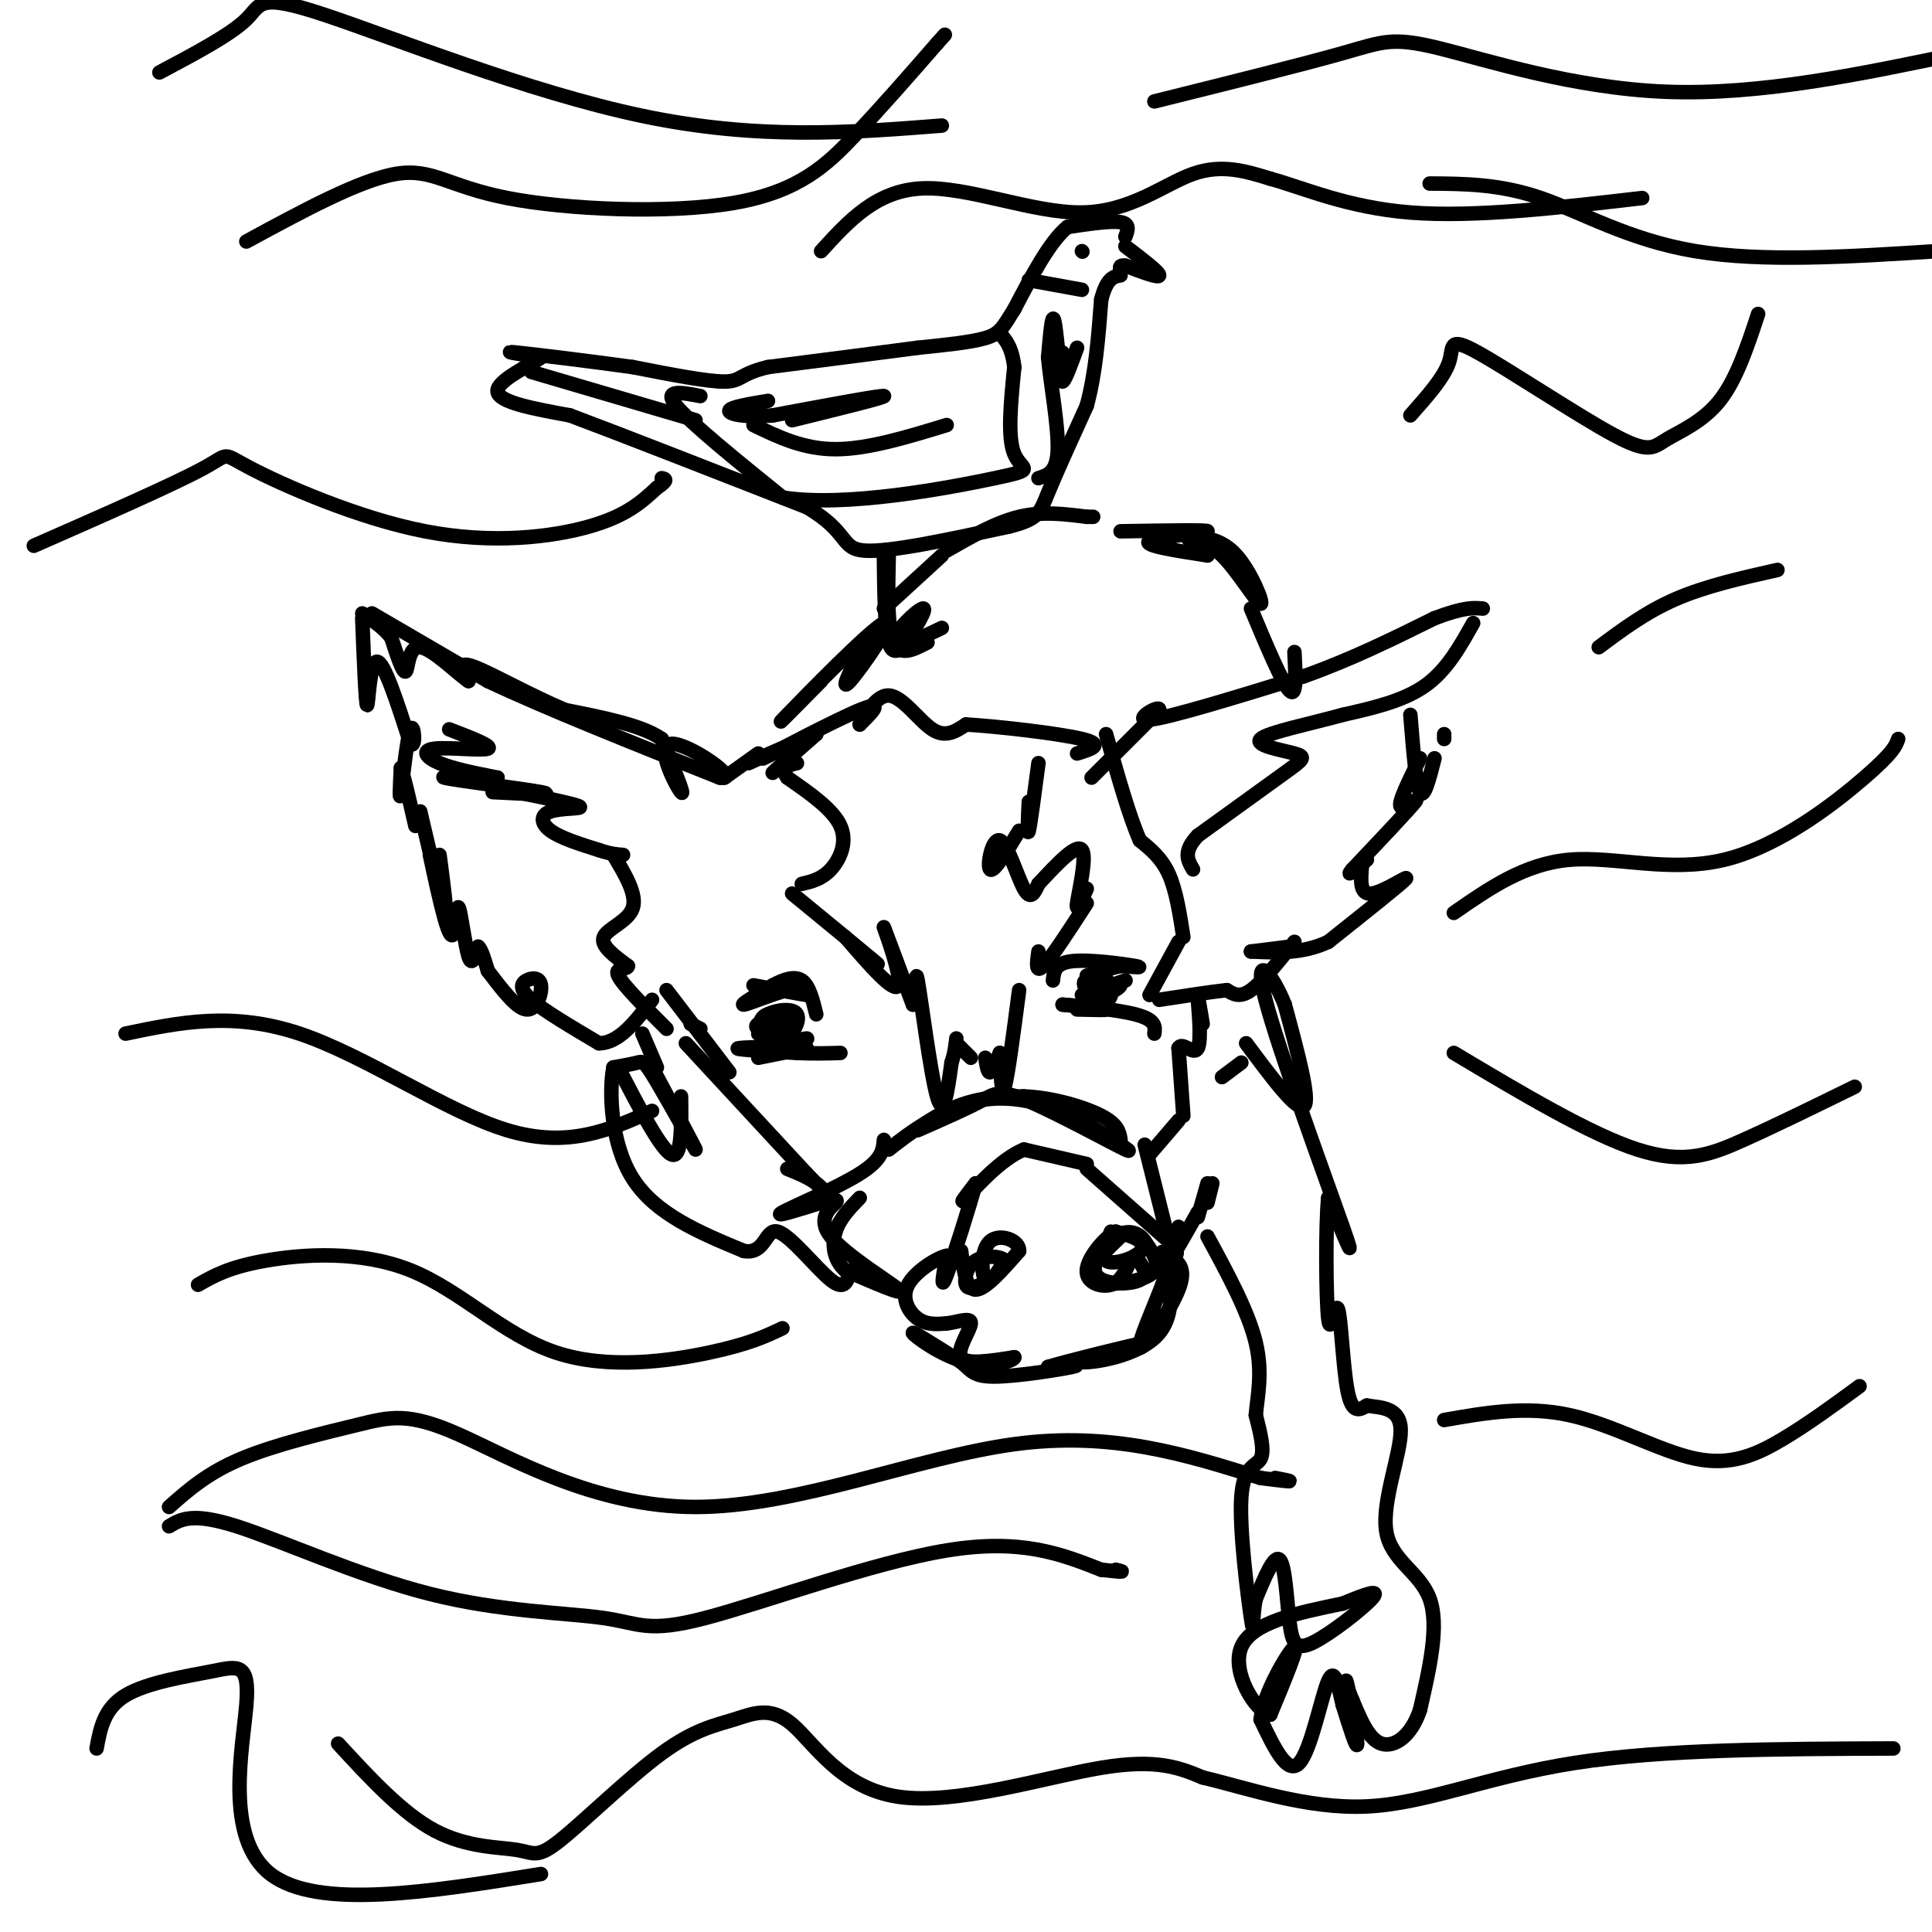 <svg viewBox='0 0 400 400' version='1.1' xmlns='http://www.w3.org/2000/svg' xmlns:xlink='http://www.w3.org/1999/xlink'><g fill='none' stroke='#000000' stroke-width='3' stroke-linecap='round' stroke-linejoin='round'><path d='M77,127c0.000,0.000 24.000,14.000 24,14'/><path d='M101,141c12.000,5.667 30.000,12.833 48,20'/><path d='M149,161c5.000,0.786 -6.500,-7.250 -10,-7c-3.500,0.250 1.000,8.786 2,10c1.000,1.214 -1.500,-4.893 -4,-11'/><path d='M137,153c-4.000,-2.833 -12.000,-4.417 -20,-6'/><path d='M117,147c-7.289,-3.067 -15.511,-7.733 -19,-9c-3.489,-1.267 -2.244,0.867 -1,3'/><path d='M97,141c-2.274,-1.500 -7.458,-6.750 -10,-7c-2.542,-0.250 -2.440,4.500 -3,5c-0.560,0.500 -1.780,-3.250 -3,-7'/><path d='M81,132c-1.500,-2.000 -3.750,-3.500 -6,-5'/><path d='M75,128c0.356,8.978 0.711,17.956 1,18c0.289,0.044 0.511,-8.844 2,-9c1.489,-0.156 4.244,8.422 7,17'/><path d='M85,154c1.202,1.119 0.708,-4.583 0,-3c-0.708,1.583 -1.631,10.452 -2,13c-0.369,2.548 -0.185,-1.226 0,-5'/><path d='M83,159c0.500,1.167 1.750,6.583 3,12'/><path d='M87,168c2.167,9.250 4.333,18.500 5,20c0.667,1.500 -0.167,-4.750 -1,-11'/><path d='M89,177c1.059,4.920 2.118,9.841 3,13c0.882,3.159 1.587,4.558 2,3c0.413,-1.558 0.534,-6.073 1,-5c0.466,1.073 1.276,7.735 2,10c0.724,2.265 1.362,0.132 2,-2'/><path d='M99,196c0.667,0.500 1.333,2.750 2,5'/><path d='M101,201c2.965,3.900 5.930,7.799 8,8c2.070,0.201 3.246,-3.297 3,-5c-0.246,-1.703 -1.912,-1.612 -3,-1c-1.088,0.612 -1.596,1.746 1,4c2.596,2.254 8.298,5.627 14,9'/><path d='M124,216c4.167,0.000 7.583,-4.500 11,-9'/><path d='M93,151c4.583,1.762 9.167,3.524 8,4c-1.167,0.476 -8.083,-0.333 -11,0c-2.917,0.333 -1.833,1.810 1,3c2.833,1.190 7.417,2.095 12,3'/><path d='M103,161c-1.940,0.286 -12.792,-0.500 -11,0c1.792,0.500 16.226,2.286 20,3c3.774,0.714 -3.113,0.357 -10,0'/><path d='M107,164c6.113,1.250 12.226,2.500 13,3c0.774,0.500 -3.792,0.250 -6,1c-2.208,0.750 -2.060,2.500 0,4c2.060,1.500 6.030,2.750 10,4'/><path d='M124,176c2.500,0.833 3.750,0.917 5,1'/><path d='M127,177c2.467,4.111 4.933,8.222 4,11c-0.933,2.778 -5.267,4.222 -6,6c-0.733,1.778 2.133,3.889 5,6'/><path d='M130,200c-0.111,0.889 -2.889,0.111 -2,2c0.889,1.889 5.444,6.444 10,11'/><path d='M155,158c5.511,-2.533 11.022,-5.067 11,-4c-0.022,1.067 -5.578,5.733 -6,6c-0.422,0.267 4.289,-3.867 9,-8'/><path d='M169,152c-2.286,0.524 -12.500,5.833 -11,5c1.500,-0.833 14.714,-7.810 20,-10c5.286,-2.190 2.643,0.405 0,3'/><path d='M178,150c0.905,-1.321 3.167,-6.125 6,-6c2.833,0.125 6.238,5.179 9,7c2.762,1.821 4.881,0.411 7,-1'/><path d='M200,150c6.467,0.378 19.133,1.822 24,3c4.867,1.178 1.933,2.089 -1,3'/><path d='M157,156c0.000,0.000 -7.000,5.000 -7,5'/><path d='M226,161c0.000,0.000 14.000,-14.000 14,-14'/><path d='M240,147c0.311,-1.333 -5.911,2.333 -2,2c3.911,-0.333 17.956,-4.667 32,-9'/><path d='M270,140c9.833,-3.500 18.417,-7.750 27,-12'/><path d='M297,128c6.167,-2.333 8.083,-2.167 10,-2'/><path d='M305,129c-2.750,4.917 -5.500,9.833 -10,13c-4.500,3.167 -10.750,4.583 -17,6'/><path d='M278,148c-6.879,1.901 -15.576,3.654 -17,5c-1.424,1.346 4.424,2.285 7,3c2.576,0.715 1.879,1.204 -2,4c-3.879,2.796 -10.939,7.898 -18,13'/><path d='M248,173c-3.167,3.333 -2.083,5.167 -1,7'/><path d='M292,148c0.583,7.250 1.167,14.500 2,16c0.833,1.500 1.917,-2.750 3,-7'/><path d='M299,152c0.000,0.000 0.000,1.000 0,1'/><path d='M294,157c-2.311,4.644 -4.622,9.289 -4,10c0.622,0.711 4.178,-2.511 3,-1c-1.178,1.511 -7.089,7.756 -13,14'/><path d='M280,180c-1.667,2.000 0.667,0.000 3,-2'/><path d='M282,179c-0.289,3.156 -0.578,6.311 2,6c2.578,-0.311 8.022,-4.089 7,-3c-1.022,1.089 -8.511,7.044 -16,13'/><path d='M275,195c-5.333,2.500 -10.667,2.250 -16,2'/><path d='M259,197c0.000,0.000 8.000,-1.000 8,-1'/><path d='M268,195c-3.333,4.167 -6.667,8.333 -9,10c-2.333,1.667 -3.667,0.833 -5,0'/><path d='M254,205c-3.167,0.333 -8.583,1.167 -14,2'/><path d='M238,206c0.000,0.000 6.000,-11.000 6,-11'/><path d='M245,194c-0.750,-4.833 -1.500,-9.667 -3,-13c-1.500,-3.333 -3.750,-5.167 -6,-7'/><path d='M236,174c-2.167,-4.833 -4.583,-13.417 -7,-22'/><path d='M138,205c0.000,0.000 13.000,17.000 13,17'/><path d='M145,213c0.000,0.000 -2.000,-1.000 -2,-1'/><path d='M142,216c0.000,0.000 25.000,27.000 25,27'/><path d='M167,243c4.600,4.778 3.600,3.222 2,2c-1.600,-1.222 -3.800,-2.111 -6,-3'/><path d='M238,239c0.000,0.000 6.000,-7.000 6,-7'/><path d='M245,231c0.000,0.000 -1.000,-14.000 -1,-14'/><path d='M244,217c0.762,-1.512 3.167,1.708 4,0c0.833,-1.708 0.095,-8.345 0,-10c-0.095,-1.655 0.452,1.673 1,5'/><path d='M225,241c0.000,0.000 -13.000,-3.000 -13,-3'/><path d='M212,238c-4.778,1.889 -10.222,8.111 -12,10c-1.778,1.889 0.111,-0.556 2,-3'/><path d='M202,245c-1.022,3.933 -4.578,15.267 -6,19c-1.422,3.733 -0.711,-0.133 0,-4'/><path d='M196,260c-1.857,0.333 -6.500,3.167 -8,6c-1.500,2.833 0.143,5.667 2,7c1.857,1.333 3.929,1.167 6,1'/><path d='M196,274c2.310,-0.262 5.083,-1.417 5,0c-0.083,1.417 -3.024,5.405 -2,7c1.024,1.595 6.012,0.798 11,0'/><path d='M210,281c0.214,0.655 -4.750,2.292 -10,1c-5.250,-1.292 -10.786,-5.512 -11,-6c-0.214,-0.488 4.893,2.756 10,6'/><path d='M199,282c2.119,1.726 2.417,3.042 7,3c4.583,-0.042 13.452,-1.440 16,-2c2.548,-0.560 -1.226,-0.280 -5,0'/><path d='M217,283c4.244,-1.289 17.356,-4.511 20,-5c2.644,-0.489 -5.178,1.756 -13,4'/><path d='M224,282c1.548,0.274 11.917,-1.042 16,-6c4.083,-4.958 1.881,-13.560 1,-16c-0.881,-2.440 -0.440,1.280 0,5'/><path d='M241,265c-1.631,4.571 -5.708,13.500 -5,14c0.708,0.500 6.202,-7.429 8,-12c1.798,-4.571 -0.101,-5.786 -2,-7'/><path d='M225,242c0.000,0.000 17.000,15.000 17,15'/><path d='M242,257c2.833,3.000 1.417,3.000 0,3'/><path d='M232,256c-3.889,3.756 -7.778,7.511 -6,9c1.778,1.489 9.222,0.711 12,-1c2.778,-1.711 0.889,-4.356 -1,-7'/><path d='M237,257c-1.124,-1.762 -3.435,-2.668 -6,-1c-2.565,1.668 -5.383,5.911 -4,8c1.383,2.089 6.967,2.026 9,1c2.033,-1.026 0.517,-3.013 -1,-5'/><path d='M230,255c-1.042,2.571 -2.083,5.143 -1,6c1.083,0.857 4.292,0.000 6,-1c1.708,-1.000 1.917,-2.143 1,-3c-0.917,-0.857 -2.958,-1.429 -5,-2'/><path d='M231,255c-2.381,1.262 -5.833,5.417 -6,8c-0.167,2.583 2.952,3.595 5,3c2.048,-0.595 3.024,-2.798 4,-5'/><path d='M199,259c0.500,4.000 1.000,8.000 3,8c2.000,0.000 5.500,-4.000 9,-8'/><path d='M211,259c0.143,-2.214 -4.000,-3.750 -6,-2c-2.000,1.750 -1.857,6.786 -1,8c0.857,1.214 2.429,-1.393 4,-4'/><path d='M208,261c-0.583,-0.917 -4.042,-1.208 -6,0c-1.958,1.208 -2.417,3.917 -2,5c0.417,1.083 1.708,0.542 3,0'/><path d='M183,236c-0.156,2.022 -0.311,4.044 -5,7c-4.689,2.956 -13.911,6.844 -16,8c-2.089,1.156 2.956,-0.422 8,-2'/><path d='M170,249c2.236,-0.545 3.826,-0.909 3,0c-0.826,0.909 -4.069,3.091 -1,7c3.069,3.909 12.448,9.545 14,11c1.552,1.455 -4.724,-1.273 -11,-4'/><path d='M175,263c-2.378,-2.089 -2.822,-5.311 -2,-8c0.822,-2.689 2.911,-4.844 5,-7'/><path d='M190,234c5.012,-2.202 10.024,-4.405 13,-6c2.976,-1.595 3.917,-2.583 10,0c6.083,2.583 17.310,8.738 20,10c2.690,1.262 -3.155,-2.369 -9,-6'/><path d='M224,232c-5.144,-2.558 -13.502,-5.954 -22,-4c-8.498,1.954 -17.134,9.257 -18,10c-0.866,0.743 6.038,-5.073 12,-8c5.962,-2.927 10.981,-2.963 16,-3'/><path d='M212,227c5.867,0.200 12.533,2.200 16,4c3.467,1.800 3.733,3.400 4,5'/><path d='M159,211c-1.600,0.667 -3.200,1.333 -2,2c1.200,0.667 5.200,1.333 6,1c0.800,-0.333 -1.600,-1.667 -4,-3'/><path d='M159,211c-0.217,0.735 1.241,4.073 3,4c1.759,-0.073 3.820,-3.558 3,-5c-0.820,-1.442 -4.520,-0.841 -6,0c-1.480,0.841 -0.740,1.920 0,3'/><path d='M159,213c-0.089,1.341 -0.313,3.195 1,3c1.313,-0.195 4.161,-2.437 4,-4c-0.161,-1.563 -3.332,-2.447 -5,-2c-1.668,0.447 -1.834,2.223 -2,4'/><path d='M157,214c0.333,0.167 2.167,-1.417 4,-3'/><path d='M156,204c4.917,0.917 9.833,1.833 11,2c1.167,0.167 -1.417,-0.417 -4,-1'/><path d='M163,205c-2.889,0.689 -8.111,2.911 -9,3c-0.889,0.089 2.556,-1.956 6,-4'/><path d='M160,204c2.133,-1.156 4.467,-2.044 6,-1c1.533,1.044 2.267,4.022 3,7'/><path d='M159,217c3.667,-1.000 7.333,-2.000 8,-2c0.667,0.000 -1.667,1.000 -4,2'/><path d='M163,217c-1.667,0.333 -3.833,0.167 -6,0'/><path d='M224,206c4.756,-1.578 9.511,-3.156 9,-3c-0.511,0.156 -6.289,2.044 -8,3c-1.711,0.956 0.644,0.978 3,1'/><path d='M228,207c1.006,-0.697 2.022,-2.939 1,-3c-1.022,-0.061 -4.083,2.061 -4,2c0.083,-0.061 3.309,-2.303 4,-3c0.691,-0.697 -1.155,0.152 -3,1'/><path d='M226,204c-1.077,1.121 -2.268,3.424 -1,4c1.268,0.576 4.995,-0.576 5,-2c0.005,-1.424 -3.713,-3.121 -5,-3c-1.287,0.121 -0.144,2.061 1,4'/><path d='M226,207c1.800,-0.089 5.800,-2.311 6,-3c0.200,-0.689 -3.400,0.156 -7,1'/><path d='M218,203c0.178,-1.800 0.356,-3.600 4,-4c3.644,-0.400 10.756,0.600 13,1c2.244,0.400 -0.378,0.200 -3,0'/><path d='M232,200c-1.667,0.333 -4.333,1.167 -7,2'/><path d='M223,209c3.250,0.083 6.500,0.167 6,0c-0.500,-0.167 -4.750,-0.583 -9,-1'/><path d='M220,208c1.756,0.111 10.644,0.889 15,2c4.356,1.111 4.178,2.556 4,4'/><path d='M157,219c0.000,0.000 10.000,-2.000 10,-2'/><path d='M167,217c-2.089,-0.356 -12.311,-0.244 -14,0c-1.689,0.244 5.156,0.622 12,1'/><path d='M165,218c3.500,0.167 6.250,0.083 9,0'/><path d='M164,185c7.417,6.083 14.833,12.167 17,14c2.167,1.833 -0.917,-0.583 -4,-3'/><path d='M175,194c5.111,5.911 10.222,11.822 11,10c0.778,-1.822 -2.778,-11.378 -3,-12c-0.222,-0.622 2.889,7.689 6,16'/><path d='M189,208c0.952,-0.167 0.333,-8.583 1,-5c0.667,3.583 2.619,19.167 4,24c1.381,4.833 2.190,-1.083 3,-7'/><path d='M197,220c0.667,-2.000 0.833,-3.500 1,-5'/><path d='M198,216c0.000,0.000 3.000,3.000 3,3'/><path d='M204,219c0.250,1.583 0.500,3.167 1,3c0.500,-0.167 1.250,-2.083 2,-4'/><path d='M207,218c0.167,4.583 0.333,9.167 1,7c0.667,-2.167 1.833,-11.083 3,-20'/><path d='M215,197c-0.333,2.333 -0.667,4.667 1,3c1.667,-1.667 5.333,-7.333 9,-13'/><path d='M225,184c-1.156,2.644 -2.311,5.289 -2,3c0.311,-2.289 2.089,-9.511 1,-11c-1.089,-1.489 -5.044,2.756 -9,7'/><path d='M215,183c-0.798,1.780 -1.595,3.560 -3,1c-1.405,-2.560 -3.417,-9.458 -5,-10c-1.583,-0.542 -2.738,5.274 -2,6c0.738,0.726 3.369,-3.637 6,-8'/><path d='M213,166c-0.167,3.667 -0.333,7.333 0,6c0.333,-1.333 1.167,-7.667 2,-14'/><path d='M166,183c2.067,-0.489 4.133,-0.978 6,-3c1.867,-2.022 3.533,-5.578 2,-9c-1.533,-3.422 -6.267,-6.711 -11,-10'/><path d='M163,161c-1.500,-2.167 0.250,-2.583 2,-3'/><path d='M170,141c-5.446,5.512 -10.893,11.024 -7,7c3.893,-4.024 17.125,-17.583 20,-19c2.875,-1.417 -4.607,9.310 -7,12c-2.393,2.690 0.304,-2.655 3,-8'/><path d='M179,133c0.500,-1.333 0.250,-0.667 0,0'/><path d='M183,126c0.000,0.000 12.000,-11.000 12,-11'/><path d='M196,114c5.083,-2.917 10.167,-5.833 15,-7c4.833,-1.167 9.417,-0.583 14,0'/><path d='M225,107c2.333,0.000 1.167,0.000 0,0'/><path d='M246,114c1.964,-0.982 3.929,-1.964 7,1c3.071,2.964 7.250,9.875 8,10c0.750,0.125 -1.929,-6.536 -5,-10c-3.071,-3.464 -6.536,-3.732 -10,-4'/><path d='M246,111c-1.000,0.000 1.500,2.000 4,4'/><path d='M259,126c3.250,7.750 6.500,15.500 8,17c1.500,1.500 1.250,-3.250 1,-8'/><path d='M233,51c3.500,2.667 7.000,5.333 7,6c0.000,0.667 -3.500,-0.667 -7,-2'/><path d='M233,55c-1.333,-0.167 -1.167,0.417 -1,1'/><path d='M233,49c0.500,-1.333 1.000,-2.667 -1,-3c-2.000,-0.333 -6.500,0.333 -11,1'/><path d='M221,47c-3.667,3.000 -7.333,10.000 -11,17'/><path d='M210,64c-2.422,3.889 -2.978,5.111 -6,6c-3.022,0.889 -8.511,1.444 -14,2'/><path d='M190,72c-7.500,1.000 -19.250,2.500 -31,4'/><path d='M159,76c-5.978,1.422 -5.422,2.978 -9,3c-3.578,0.022 -11.289,-1.489 -19,-3'/><path d='M131,76c-8.511,-1.178 -20.289,-2.622 -24,-3c-3.711,-0.378 0.644,0.311 5,1'/><path d='M112,74c-1.889,1.489 -9.111,4.711 -9,7c0.111,2.289 7.556,3.644 15,5'/><path d='M118,86c10.667,4.000 29.833,11.500 49,19'/><path d='M167,105c8.956,5.178 6.844,8.622 12,9c5.156,0.378 17.578,-2.311 30,-5'/><path d='M209,109c6.089,-1.533 6.311,-2.867 8,-7c1.689,-4.133 4.844,-11.067 8,-18'/><path d='M225,84c1.833,-6.667 2.417,-14.333 3,-22'/><path d='M228,62c1.167,-4.500 2.583,-4.750 4,-5'/><path d='M224,52c0.000,0.000 0.100,0.100 0.1,0.1'/><path d='M183,115c0.083,7.500 0.167,15.000 1,18c0.833,3.000 2.417,1.500 4,0'/><path d='M188,133c1.833,-0.500 4.417,-1.750 7,-3'/><path d='M145,82c-3.917,-0.750 -7.833,-1.500 -5,2c2.833,3.500 12.417,11.250 22,19'/><path d='M162,103c13.119,2.119 34.917,-2.083 44,-4c9.083,-1.917 5.452,-1.548 4,-5c-1.452,-3.452 -0.726,-10.726 0,-18'/><path d='M210,76c-0.500,-4.167 -1.750,-5.583 -3,-7'/><path d='M232,110c9.200,-0.156 18.400,-0.311 18,0c-0.400,0.311 -10.400,1.089 -12,2c-1.600,0.911 5.200,1.956 12,3'/><path d='M128,221c4.417,8.500 8.833,17.000 11,18c2.167,1.000 2.083,-5.500 2,-12'/><path d='M135,221c4.619,8.643 9.238,17.286 9,17c-0.238,-0.286 -5.333,-9.500 -8,-14c-2.667,-4.500 -2.905,-4.286 -4,-4c-1.095,0.286 -3.048,0.643 -5,1'/><path d='M127,221c-0.911,4.600 -0.689,15.600 4,23c4.689,7.400 13.844,11.200 23,15'/><path d='M154,259c4.536,0.798 4.375,-4.708 7,-4c2.625,0.708 8.036,7.631 11,10c2.964,2.369 3.482,0.185 4,-2'/><path d='M258,216c5.333,7.167 10.667,14.333 12,13c1.333,-1.333 -1.333,-11.167 -4,-21'/><path d='M266,208c-2.512,-6.345 -6.792,-11.708 -4,-1c2.792,10.708 12.655,37.488 16,47c3.345,9.512 0.173,1.756 -3,-6'/><path d='M275,248c-0.566,5.116 -0.482,20.907 0,25c0.482,4.093 1.360,-3.514 2,-2c0.640,1.514 1.040,12.147 2,17c0.960,4.853 2.480,3.927 4,3'/><path d='M283,291c2.536,0.474 6.876,0.158 7,5c0.124,4.842 -3.967,14.842 -3,21c0.967,6.158 6.990,8.474 9,14c2.010,5.526 0.005,14.263 -2,23'/><path d='M294,354c-1.822,5.533 -5.378,7.867 -8,7c-2.622,-0.867 -4.311,-4.933 -6,-9'/><path d='M280,352c-1.310,-2.881 -1.583,-5.583 -1,-3c0.583,2.583 2.024,10.452 2,12c-0.024,1.548 -1.512,-3.226 -3,-8'/><path d='M278,353c-0.881,-3.488 -1.583,-8.208 -3,-5c-1.417,3.208 -3.548,14.345 -6,17c-2.452,2.655 -5.226,-3.173 -8,-9'/><path d='M261,356c0.533,-5.356 5.867,-14.244 7,-15c1.133,-0.756 -1.933,6.622 -5,14'/><path d='M263,355c-3.044,-0.533 -8.156,-8.867 -6,-14c2.156,-5.133 11.578,-7.067 21,-9'/><path d='M278,332c5.259,-2.168 7.906,-3.086 6,-1c-1.906,2.086 -8.367,7.178 -12,9c-3.633,1.822 -4.440,0.375 -5,-4c-0.560,-4.375 -0.874,-11.679 -2,-13c-1.126,-1.321 -3.063,3.339 -5,8'/><path d='M260,331c-0.812,3.560 -0.341,8.459 -1,4c-0.659,-4.459 -2.447,-18.278 -2,-25c0.447,-6.722 3.128,-6.349 4,-8c0.872,-1.651 -0.064,-5.325 -1,-9'/><path d='M260,293c0.289,-3.756 1.511,-8.644 0,-15c-1.511,-6.356 -5.756,-14.178 -10,-22'/><path d='M35,316c2.402,-1.465 4.804,-2.931 14,0c9.196,2.931 25.185,10.258 40,14c14.815,3.742 28.456,3.900 36,5c7.544,1.100 8.993,3.142 21,0c12.007,-3.142 34.574,-11.469 50,-14c15.426,-2.531 23.713,0.735 32,4'/><path d='M228,325c5.833,0.667 4.417,0.333 3,0'/><path d='M41,266c3.198,-1.833 6.396,-3.665 14,-5c7.604,-1.335 19.616,-2.172 30,2c10.384,4.172 19.142,13.354 30,17c10.858,3.646 23.817,1.756 32,0c8.183,-1.756 11.592,-3.378 15,-5'/><path d='M51,50c11.750,-6.372 23.499,-12.743 31,-14c7.501,-1.257 10.753,2.601 23,5c12.247,2.399 33.490,3.338 47,1c13.510,-2.338 19.289,-7.954 25,-14c5.711,-6.046 11.356,-12.523 17,-19'/><path d='M194,9c2.833,-3.167 1.417,-1.583 0,0'/><path d='M296,38c7.267,0.044 14.533,0.089 23,3c8.467,2.911 18.133,8.689 32,11c13.867,2.311 31.933,1.156 50,0'/><path d='M301,218c14.111,8.422 28.222,16.844 38,20c9.778,3.156 15.222,1.044 22,-2c6.778,-3.044 14.889,-7.022 23,-11'/><path d='M237,237c0.000,0.000 5.000,20.000 5,20'/><path d='M242,257c1.167,4.167 1.583,4.583 2,5'/><path d='M248,252c0.000,0.000 2.000,-7.000 2,-7'/><path d='M251,245c0.000,0.000 -1.000,4.000 -1,4'/><path d='M248,251c-2.667,4.750 -5.333,9.500 -6,10c-0.667,0.500 0.667,-3.250 2,-7'/><path d='M257,220c0.000,0.000 -4.000,3.000 -4,3'/><path d='M133,214c0.000,0.000 3.000,7.000 3,7'/><path d='M299,294c8.488,-1.494 16.976,-2.988 26,-1c9.024,1.988 18.583,7.458 26,9c7.417,1.542 12.690,-0.845 18,-4c5.310,-3.155 10.655,-7.077 16,-11'/><path d='M331,134c4.917,-3.667 9.833,-7.333 16,-10c6.167,-2.667 13.583,-4.333 21,-6'/><path d='M7,113c14.502,-6.373 29.005,-12.746 35,-16c5.995,-3.254 3.483,-3.388 10,0c6.517,3.388 22.062,10.297 36,13c13.938,2.703 26.268,1.201 34,-1c7.732,-2.201 10.866,-5.100 14,-8'/><path d='M136,101c2.500,-1.667 1.750,-1.833 1,-2'/><path d='M33,15c7.393,-3.923 14.786,-7.845 18,-11c3.214,-3.155 2.250,-5.542 16,-1c13.750,4.542 42.214,16.012 66,21c23.786,4.988 42.893,3.494 62,2'/><path d='M26,214c11.089,-2.311 22.178,-4.622 36,0c13.822,4.622 30.378,16.178 43,20c12.622,3.822 21.311,-0.089 30,-4'/><path d='M70,361c6.658,7.227 13.315,14.454 20,18c6.685,3.546 13.396,3.410 17,4c3.604,0.590 4.100,1.906 9,-2c4.900,-3.906 14.205,-13.032 21,-18c6.795,-4.968 11.080,-5.776 15,-7c3.920,-1.224 7.473,-2.864 12,1c4.527,3.864 10.026,13.233 22,15c11.974,1.767 30.421,-4.066 42,-6c11.579,-1.934 16.289,0.033 21,2'/><path d='M249,368c9.167,2.167 21.583,6.583 34,6c12.417,-0.583 24.833,-6.167 43,-9c18.167,-2.833 42.083,-2.917 66,-3'/><path d='M35,312c3.980,-3.526 7.961,-7.051 15,-10c7.039,-2.949 17.138,-5.321 24,-7c6.862,-1.679 10.489,-2.667 21,2c10.511,4.667 27.907,14.987 49,15c21.093,0.013 45.884,-10.282 66,-13c20.116,-2.718 35.558,2.141 51,7'/><path d='M261,306c9.000,1.167 6.000,0.583 3,0'/><path d='M20,362c0.759,-4.150 1.518,-8.300 6,-11c4.482,-2.700 12.686,-3.951 18,-5c5.314,-1.049 7.738,-1.898 7,7c-0.738,8.898 -4.640,27.542 5,35c9.640,7.458 32.820,3.729 56,0'/><path d='M301,189c7.345,-5.107 14.690,-10.214 24,-11c9.310,-0.786 20.583,2.750 32,0c11.417,-2.750 22.976,-11.786 29,-17c6.024,-5.214 6.512,-6.607 7,-8'/><path d='M292,86c3.482,-3.924 6.964,-7.849 8,-11c1.036,-3.151 -0.374,-5.529 6,-2c6.374,3.529 20.533,12.967 28,17c7.467,4.033 8.241,2.663 11,1c2.759,-1.663 7.503,-3.618 11,-8c3.497,-4.382 5.749,-11.191 8,-18'/><path d='M170,52c5.732,-6.304 11.464,-12.607 21,-13c9.536,-0.393 22.875,5.125 33,5c10.125,-0.125 17.036,-5.893 23,-8c5.964,-2.107 10.982,-0.554 16,1'/><path d='M263,37c6.800,1.844 15.800,5.956 29,7c13.200,1.044 30.600,-0.978 48,-3'/><path d='M239,21c15.256,-3.798 30.512,-7.595 39,-10c8.488,-2.405 10.208,-3.417 20,-1c9.792,2.417 27.655,8.262 47,9c19.345,0.738 40.173,-3.631 61,-8'/><path d='M213,58c0.000,0.000 11.000,2.000 11,2'/><path d='M156,88c5.167,2.500 10.333,5.000 17,5c6.667,0.000 14.833,-2.500 23,-5'/><path d='M164,87c9.833,-2.417 19.667,-4.833 19,-5c-0.667,-0.167 -11.833,1.917 -23,4'/><path d='M160,86c-5.933,0.489 -9.267,-0.289 -9,-1c0.267,-0.711 4.133,-1.356 8,-2'/><path d='M184,115c-0.167,7.500 -0.333,15.000 1,18c1.333,3.000 4.167,1.500 7,0'/><path d='M192,133c-0.905,0.512 -6.667,1.792 -7,0c-0.333,-1.792 4.762,-6.655 6,-7c1.238,-0.345 -1.381,3.827 -4,8'/><path d='M187,134c0.178,1.067 2.622,-0.267 3,-1c0.378,-0.733 -1.311,-0.867 -3,-1'/><path d='M110,77c0.000,0.000 34.000,10.000 34,10'/><path d='M223,72c-1.250,3.417 -2.500,6.833 -3,7c-0.500,0.167 -0.250,-2.917 0,-6'/><path d='M219,72c-0.333,-3.167 -0.667,-6.333 -1,-6c-0.333,0.333 -0.667,4.167 -1,8'/><path d='M217,74c0.467,5.200 2.133,14.200 2,19c-0.133,4.800 -2.067,5.400 -4,6'/></g>
</svg>